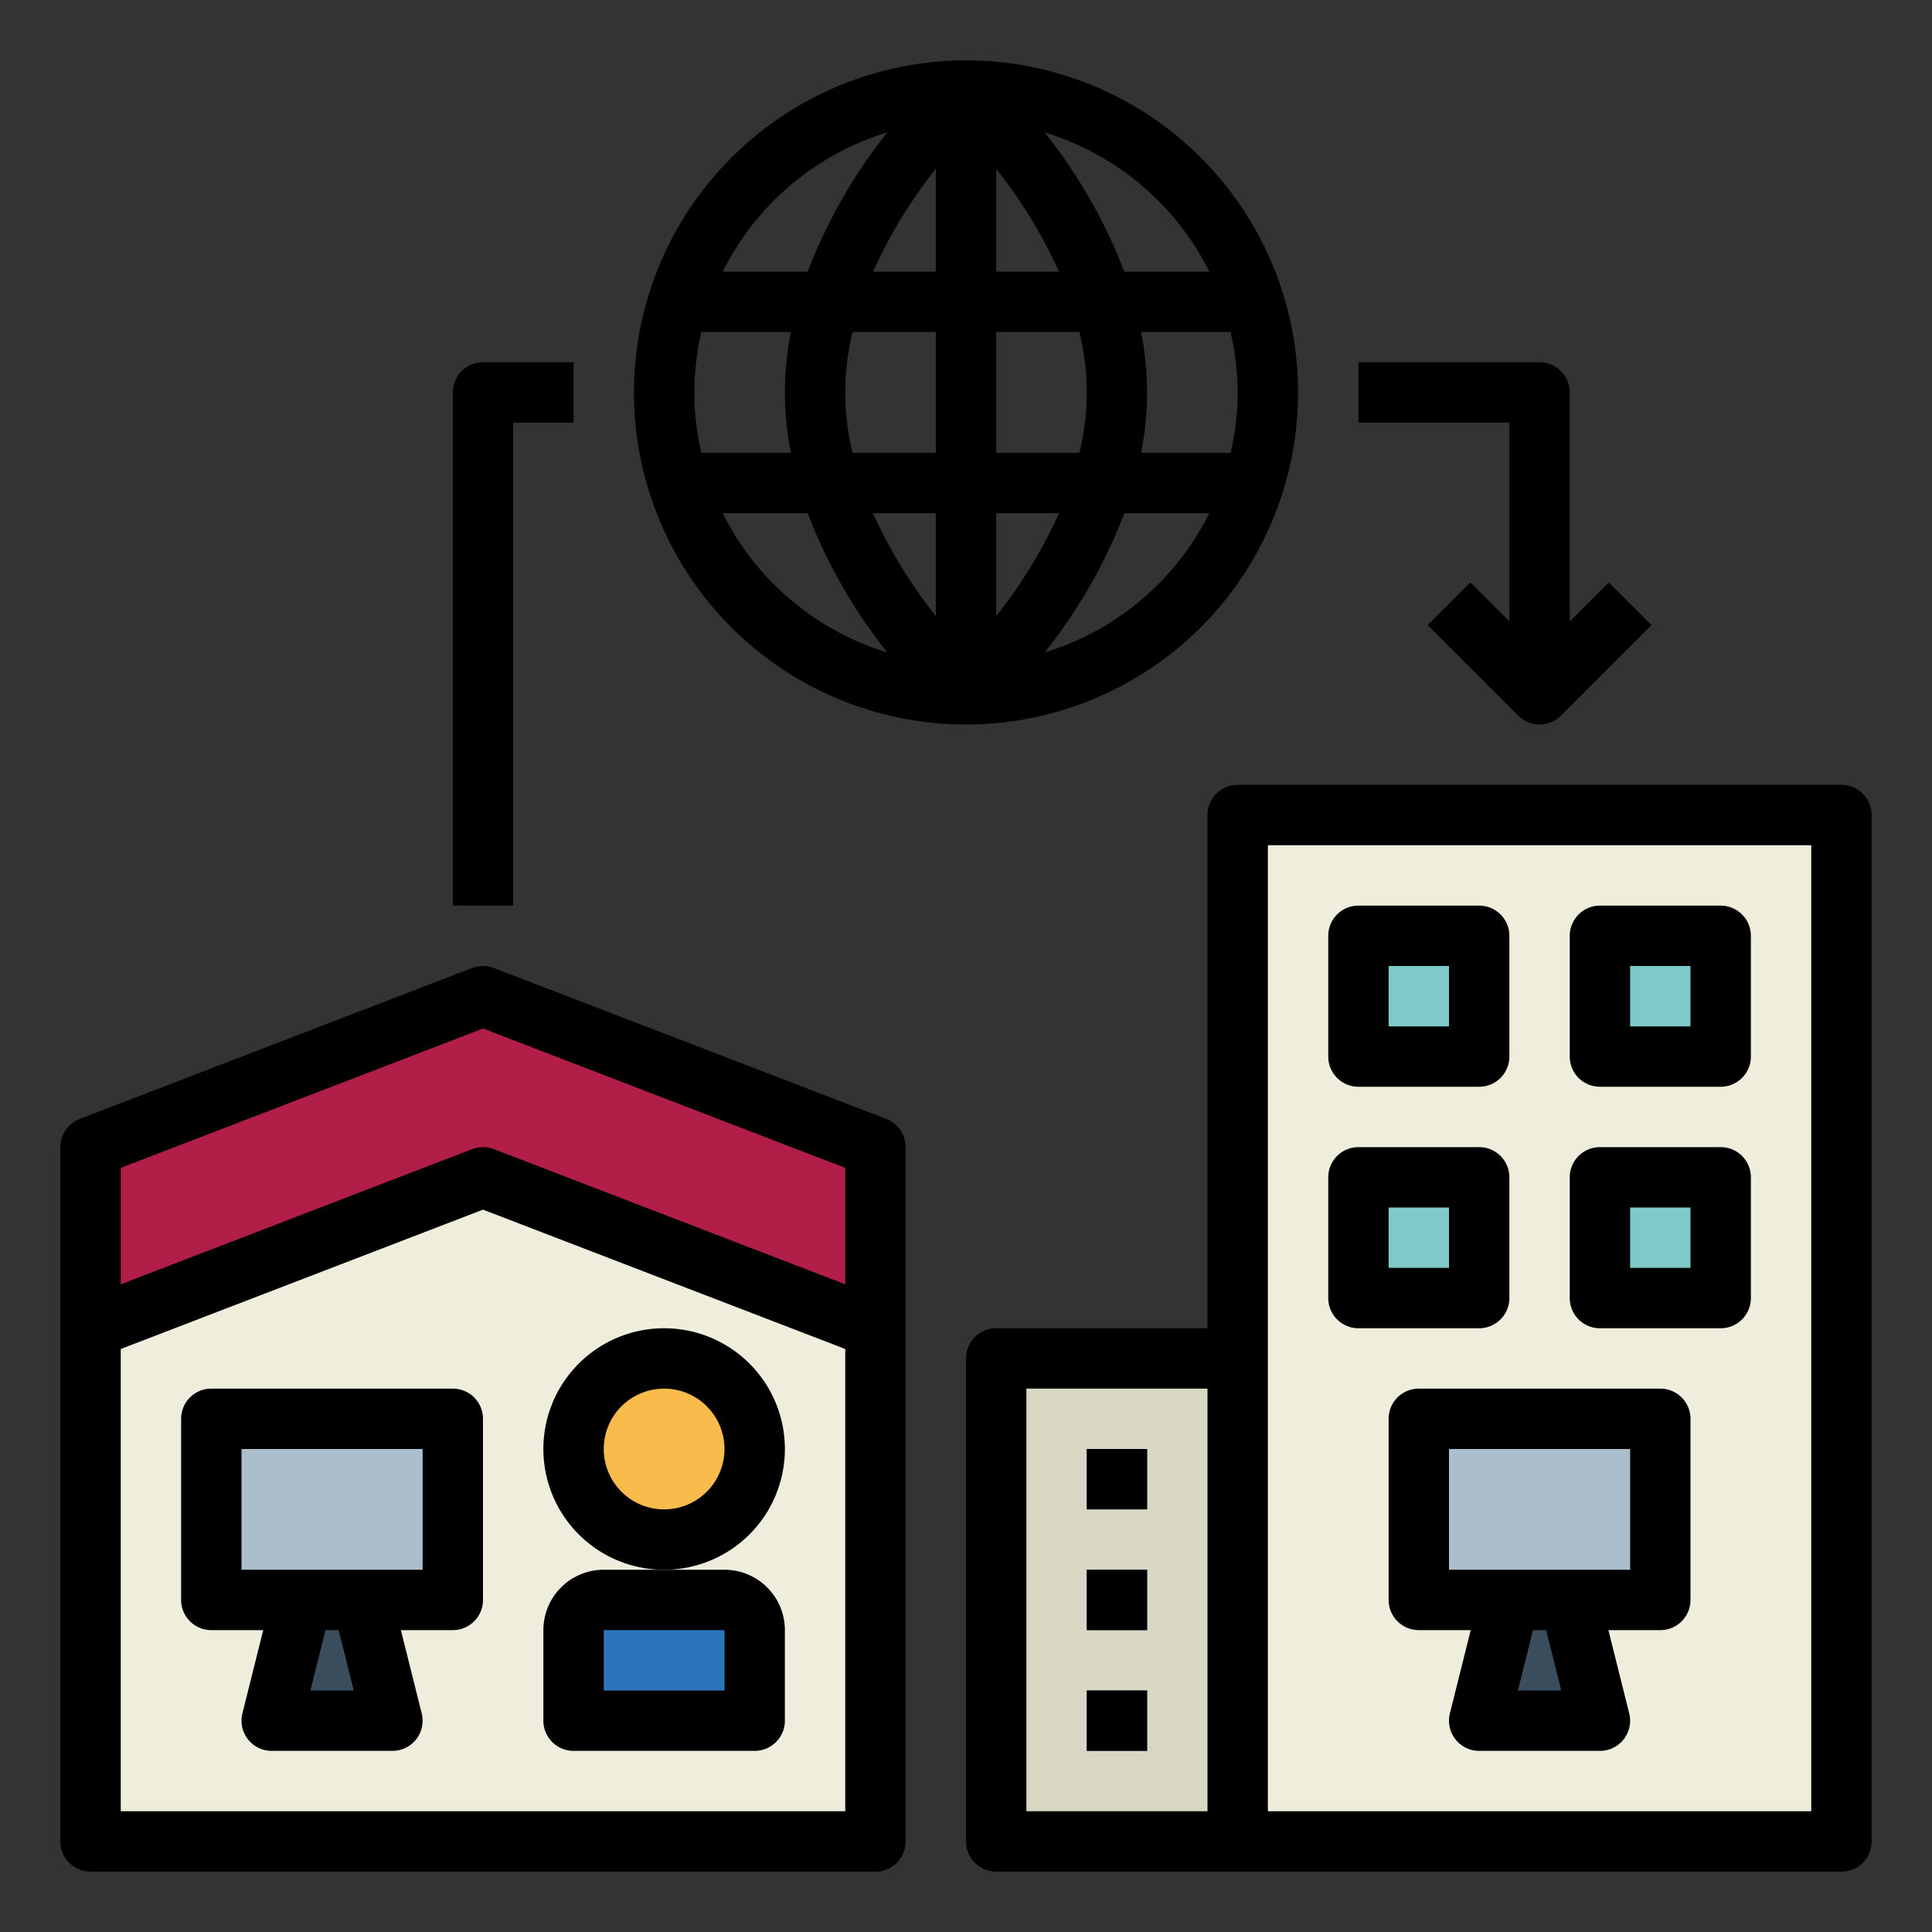 <svg height="512" viewBox="0 0 64 64" width="512" xmlns="http://www.w3.org/2000/svg"><rect x="0" y="0" width="64" height="64" fill="#333333" stroke="none"/><g id="Filled_outline" data-name="Filled outline"><path d="m41 27h20v34h-20z" fill="#efeedc"/><path d="m33 45h8v16h-8z" fill="#d8d7c3"/><path d="m29 44-13-5-13 5v-6l13-5 13 5z" fill="#b11e48"/><path d="m29 61h-26v-17l13-5 13 5z" fill="#efeedc"/><rect fill="#f9bb4b" height="6" rx="3" transform="matrix(-1 0 0 -1 44 96)" width="6" x="19" y="45"/><path d="m19 53h6a0 0 0 0 1 0 0v3a1 1 0 0 1 -1 1h-4a1 1 0 0 1 -1-1v-3a0 0 0 0 1 0 0z" fill="#2d75bb" transform="matrix(-1 0 0 -1 44 110)"/><path d="m7 47h8v6h-8z" fill="#aabece" transform="matrix(-1 0 0 -1 22 100)"/><path d="m12 53 1 4h-4l1-4z" fill="#394d5c"/><path d="m47 47h8v6h-8z" fill="#aabece" transform="matrix(-1 0 0 -1 102 100)"/><path d="m52 53 1 4h-4l1-4z" fill="#394d5c"/><path d="m36 48h2v2h-2z" fill="#2d75bb"/><path d="m36 52h2v2h-2z" fill="#2d75bb"/><path d="m36 56h2v2h-2z" fill="#2d75bb"/><g fill="#7fcac9"><path d="m45 31h4v4h-4z"/><path d="m53 31h4v4h-4z"/><path d="m45 39h4v4h-4z"/><path d="m53 39h4v4h-4z"/></g><path d="m3 62h26a1 1 0 0 0 1-1v-23a1 1 0 0 0 -.641-.934l-13-5a1.02 1.02 0 0 0 -.718 0l-13 5a1 1 0 0 0 -.641.934v23a1 1 0 0 0 1 1zm1-23.313 12-4.616 12 4.616v3.857l-11.641-4.478a1.009 1.009 0 0 0 -.718 0l-11.641 4.478zm0 6 12-4.616 12 4.616v15.313h-24z"/><path d="m26 48a4 4 0 1 0 -4 4 4 4 0 0 0 4-4zm-4 2a2 2 0 1 1 2-2 2 2 0 0 1 -2 2z"/><path d="m18 54v3a1 1 0 0 0 1 1h6a1 1 0 0 0 1-1v-3a2 2 0 0 0 -2-2h-4a2 2 0 0 0 -2 2zm6 0v2h-4v-2z"/><path d="m15 46h-8a1 1 0 0 0 -1 1v6a1 1 0 0 0 1 1h1.72l-.69 2.758a1 1 0 0 0 .97 1.242h4a1 1 0 0 0 .97-1.242l-.69-2.758h1.72a1 1 0 0 0 1-1v-6a1 1 0 0 0 -1-1zm-4.719 10 .5-2h.438l.5 2zm3.719-4h-6v-4h6z"/><path d="m55 46h-8a1 1 0 0 0 -1 1v6a1 1 0 0 0 1 1h1.72l-.69 2.758a1 1 0 0 0 .97 1.242h4a1 1 0 0 0 .97-1.242l-.69-2.758h1.72a1 1 0 0 0 1-1v-6a1 1 0 0 0 -1-1zm-4.719 10 .5-2h.438l.5 2zm3.719-4h-6v-4h6z"/><path d="m21 13a11 11 0 1 0 11-11 11.013 11.013 0 0 0 -11 11zm8.394-8.614a17.34 17.34 0 0 0 -2.639 4.614h-2.815a9.041 9.041 0 0 1 5.454-4.614zm-6.394 8.614a8.971 8.971 0 0 1 .233-2h2.967a10.251 10.251 0 0 0 0 4h-2.967a8.971 8.971 0 0 1 -.233-2zm.94 4h2.815a17.34 17.34 0 0 0 2.639 4.614 9.041 9.041 0 0 1 -5.454-4.614zm7.06 3.408a16.176 16.176 0 0 1 -2.081-3.408h2.081zm0-5.408h-2.757a8.352 8.352 0 0 1 0-4h2.757zm0-6h-2.081a16.176 16.176 0 0 1 2.081-3.408zm3.606 12.614a17.34 17.34 0 0 0 2.639-4.614h2.815a9.041 9.041 0 0 1 -5.454 4.614zm6.394-8.614a8.971 8.971 0 0 1 -.233 2h-2.967a10.251 10.251 0 0 0 0-4h2.964a8.971 8.971 0 0 1 .236 2zm-.94-4h-2.815a17.34 17.34 0 0 0 -2.639-4.614 9.041 9.041 0 0 1 5.454 4.614zm-7.06-3.408a16.176 16.176 0 0 1 2.081 3.408h-2.081zm0 5.408h2.757a8.352 8.352 0 0 1 0 4h-2.757zm0 6h2.081a16.176 16.176 0 0 1 -2.081 3.408z"/><path d="m61 26h-20a1 1 0 0 0 -1 1v17h-7a1 1 0 0 0 -1 1v16a1 1 0 0 0 1 1h28a1 1 0 0 0 1-1v-34a1 1 0 0 0 -1-1zm-21 34h-6v-14h6zm20 0h-18v-32h18z"/><path d="m36 48h2v2h-2z"/><path d="m36 52h2v2h-2z"/><path d="m36 56h2v2h-2z"/><path d="m45 36h4a1 1 0 0 0 1-1v-4a1 1 0 0 0 -1-1h-4a1 1 0 0 0 -1 1v4a1 1 0 0 0 1 1zm1-4h2v2h-2z"/><path d="m53 36h4a1 1 0 0 0 1-1v-4a1 1 0 0 0 -1-1h-4a1 1 0 0 0 -1 1v4a1 1 0 0 0 1 1zm1-4h2v2h-2z"/><path d="m45 44h4a1 1 0 0 0 1-1v-4a1 1 0 0 0 -1-1h-4a1 1 0 0 0 -1 1v4a1 1 0 0 0 1 1zm1-4h2v2h-2z"/><path d="m53 44h4a1 1 0 0 0 1-1v-4a1 1 0 0 0 -1-1h-4a1 1 0 0 0 -1 1v4a1 1 0 0 0 1 1zm1-4h2v2h-2z"/><path d="m51 12h-6v2h5v6.587l-1.294-1.294-1.414 1.414 3 3a1 1 0 0 0 1.414 0l3-3-1.414-1.414-1.292 1.294v-7.587a1 1 0 0 0 -1-1z"/><path d="m15 13v17h2v-16h2v-2h-3a1 1 0 0 0 -1 1z"/></g></svg>